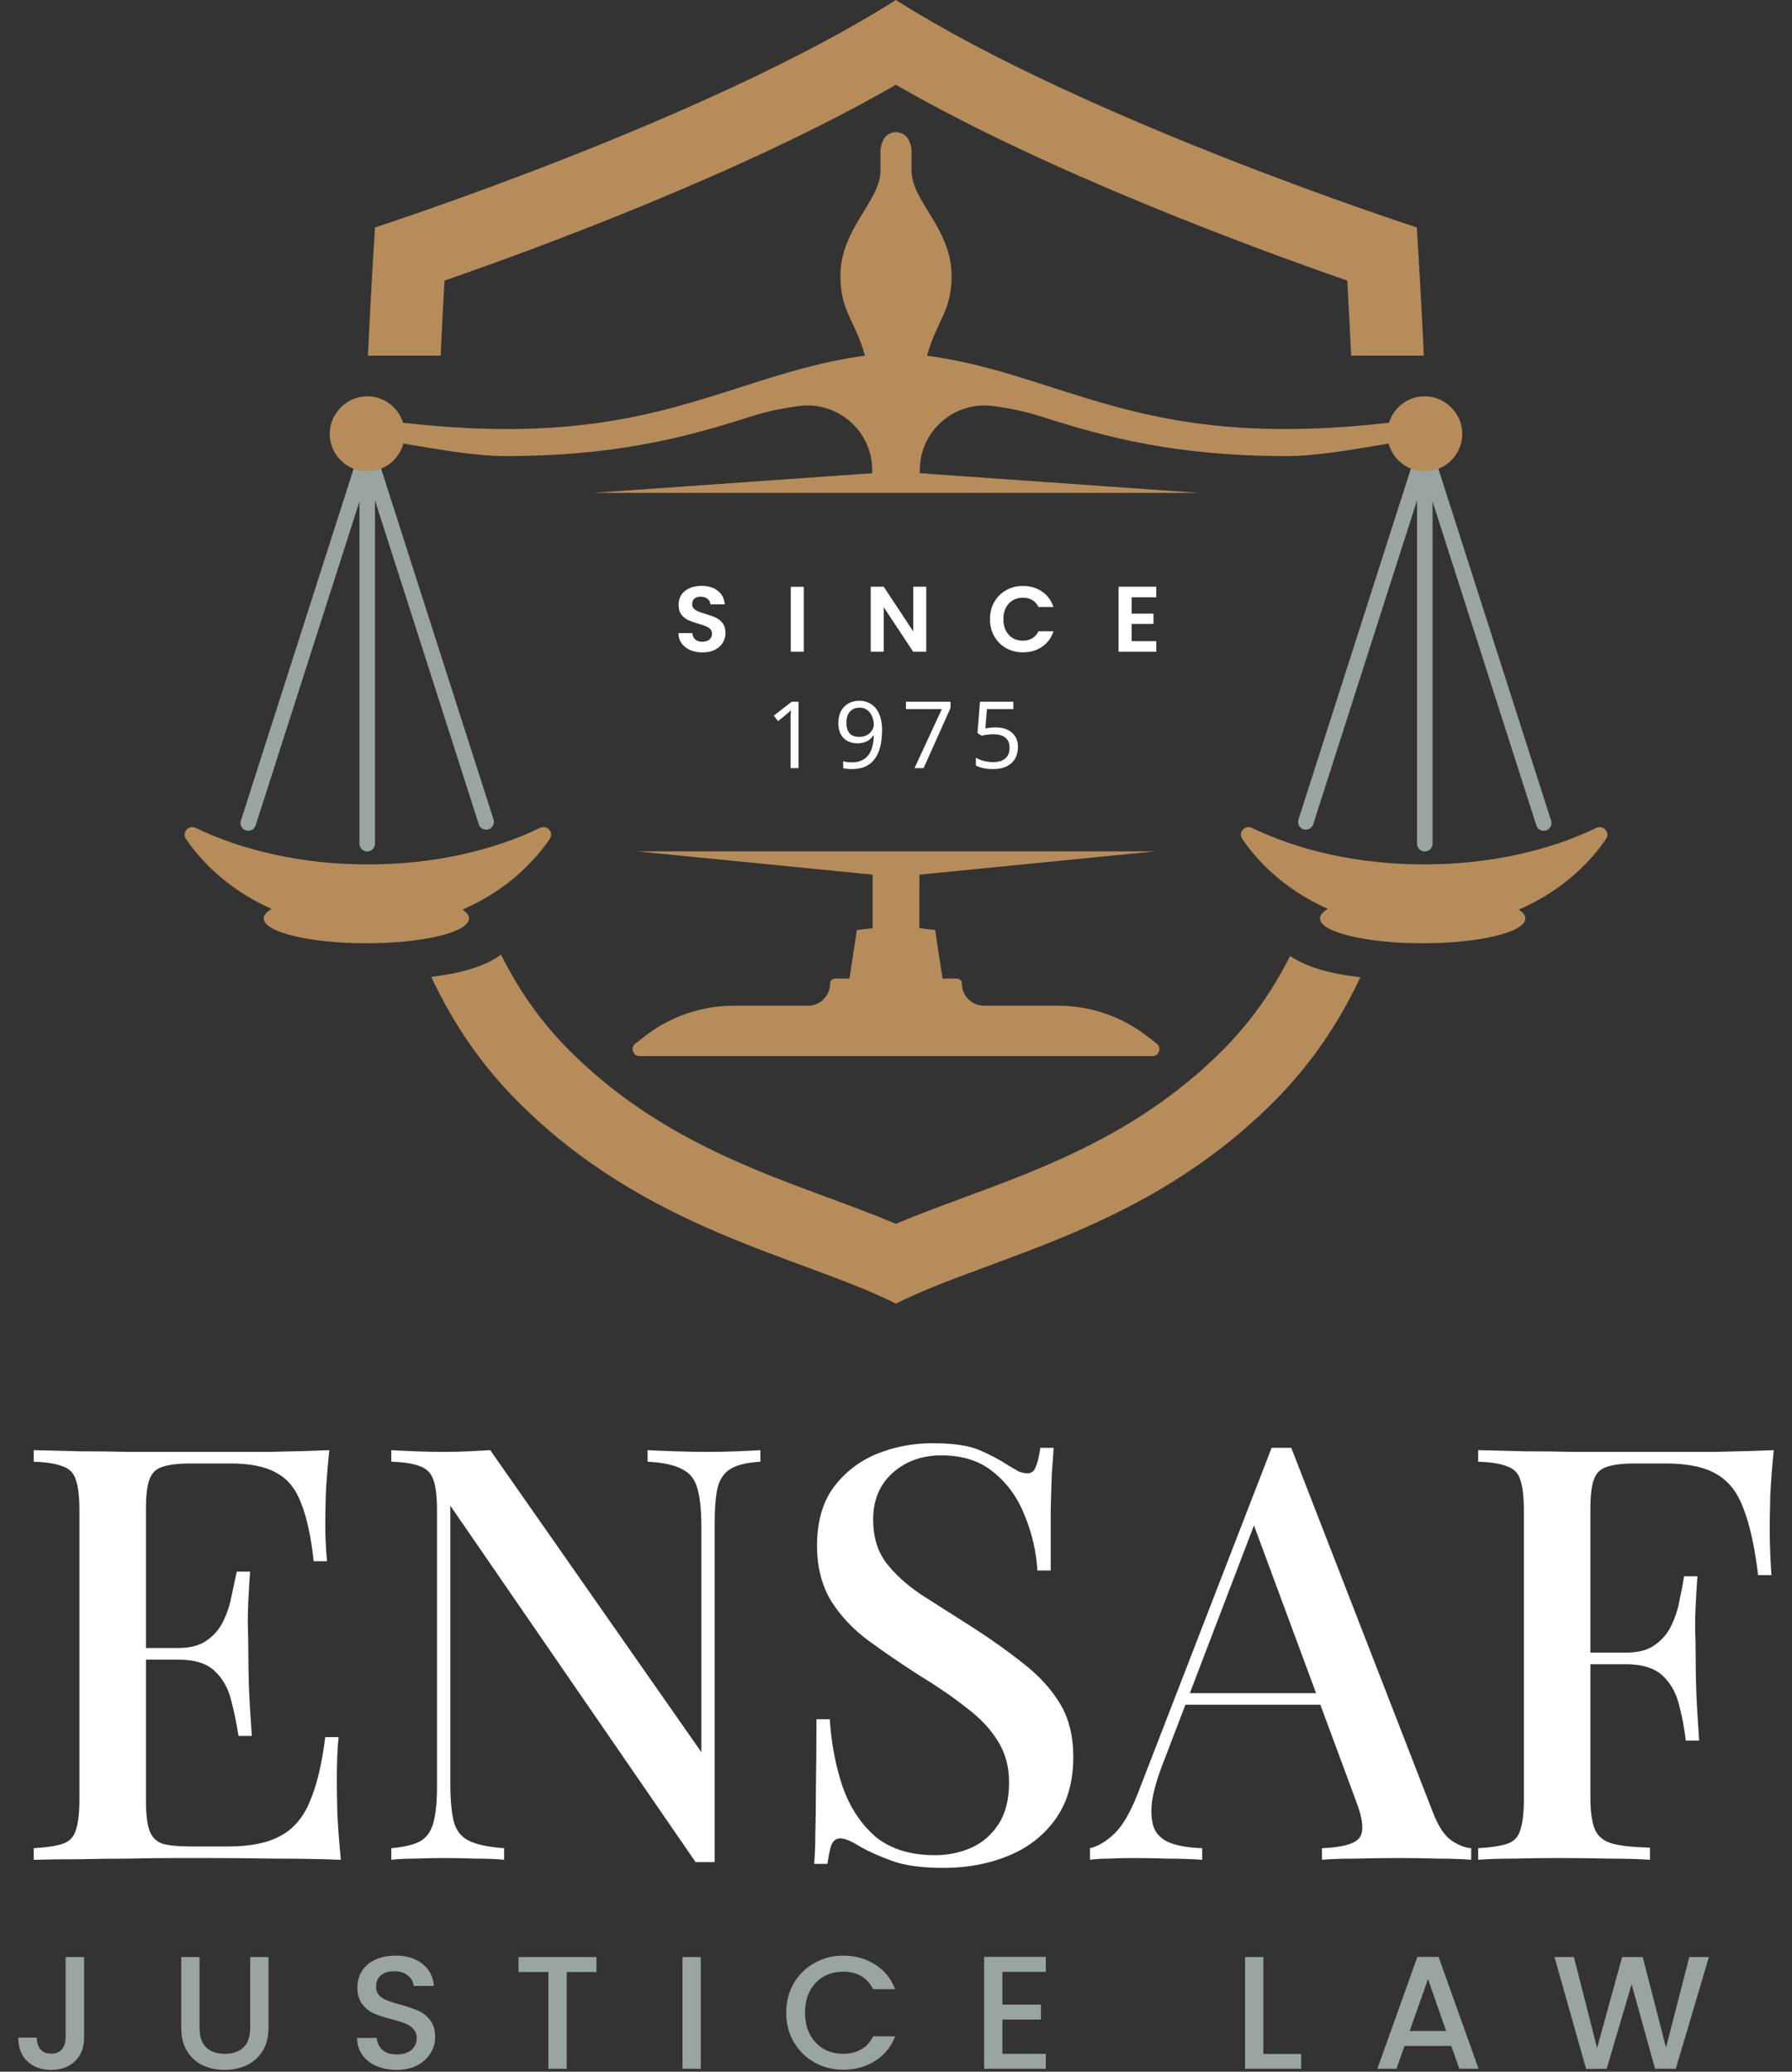 <svg width="77" height="89" viewBox="0 0 77 89" fill="none" xmlns="http://www.w3.org/2000/svg">
<rect x="0" y="0" width="77" height="89" fill="#333333" stroke="none"/>
<path d="M18.934 15.279C18.981 14.246 19.036 13.174 19.1 12.054C23.06 10.681 31.952 7.413 38.495 3.642C45.038 7.413 53.93 10.681 57.891 12.054C57.954 13.174 58.009 14.246 58.057 15.279H61.18C61.1 13.526 60.998 11.692 60.879 9.771C60.879 9.771 46.651 5.17 38.495 0C30.34 5.17 16.112 9.771 16.112 9.771C15.992 11.692 15.89 13.526 15.81 15.279H18.934Z" fill="#B68C5A"/>
<path d="M23.204 35.565C21.177 36.547 18.605 37.135 15.806 37.135C13.007 37.135 10.435 36.547 8.408 35.565C8.107 35.419 7.801 35.765 7.99 36.041C8.863 37.32 10.141 38.365 11.669 39.046C11.451 39.172 11.331 39.31 11.331 39.456C11.331 40.045 13.306 40.523 15.743 40.523C18.18 40.523 20.155 40.045 20.155 39.456C20.155 39.323 20.055 39.196 19.872 39.079C21.432 38.399 22.735 37.34 23.622 36.041C23.811 35.765 23.505 35.419 23.204 35.565Z" fill="#B68C5A"/>
<path d="M68.592 35.565C66.565 36.547 63.993 37.135 61.194 37.135C58.395 37.135 55.823 36.547 53.796 35.565C53.495 35.419 53.189 35.765 53.378 36.041C54.251 37.32 55.529 38.365 57.057 39.046C56.839 39.172 56.719 39.31 56.719 39.456C56.719 40.045 58.694 40.523 61.131 40.523C63.568 40.523 65.543 40.045 65.543 39.456C65.543 39.323 65.443 39.196 65.26 39.079C66.82 38.399 68.124 37.34 69.01 36.041C69.199 35.765 68.893 35.419 68.592 35.565Z" fill="#B68C5A"/>
<path d="M16.112 19.312V19.093C16.112 18.909 15.962 18.76 15.778 18.76C15.594 18.76 15.445 18.909 15.445 19.093V19.36L10.35 35.255C10.294 35.43 10.39 35.617 10.566 35.674C10.599 35.684 10.634 35.689 10.667 35.689C10.808 35.689 10.94 35.599 10.985 35.458L15.445 21.544V36.245C15.445 36.429 15.594 36.578 15.778 36.578C15.962 36.578 16.112 36.429 16.112 36.245V21.495L20.572 35.409C20.617 35.551 20.748 35.641 20.889 35.641C20.923 35.641 20.957 35.636 20.991 35.625C21.166 35.569 21.263 35.381 21.207 35.206L16.112 19.312Z" fill="#99A4A3"/>
<path d="M66.65 35.255L61.555 19.36V19.093C61.555 18.909 61.406 18.76 61.221 18.76C61.037 18.76 60.888 18.909 60.888 19.093V19.312L55.793 35.206C55.737 35.381 55.833 35.569 56.009 35.625C56.042 35.636 56.077 35.641 56.11 35.641C56.251 35.641 56.383 35.551 56.428 35.409L60.888 21.495V36.245C60.888 36.429 61.037 36.578 61.221 36.578C61.405 36.578 61.555 36.429 61.555 36.245V21.544L66.015 35.458C66.06 35.599 66.191 35.689 66.332 35.689C66.366 35.689 66.4 35.684 66.434 35.674C66.609 35.617 66.706 35.43 66.65 35.255Z" fill="#99A4A3"/>
<path d="M49.305 44.525C48.207 43.669 46.855 43.204 45.462 43.204H42.278C41.754 43.204 41.33 42.778 41.333 42.254C41.334 42.133 41.231 42.038 41.111 42.038H40.5L40.182 39.953L39.503 39.876C39.504 39.159 39.504 38.386 39.505 37.575L49.628 36.574H27.372L37.495 37.575C37.495 38.386 37.496 39.159 37.496 39.876L36.818 39.953L36.5 42.038H35.889C35.769 42.038 35.666 42.133 35.667 42.254C35.67 42.778 35.246 43.204 34.722 43.204H31.538C30.145 43.204 28.793 43.669 27.695 44.525L27.298 44.835C27.073 45.01 27.197 45.37 27.482 45.37H38.389H38.611H49.518C49.803 45.37 49.927 45.01 49.702 44.835L49.305 44.525Z" fill="#B68C5A"/>
<path d="M61.252 17.025C60.514 17.011 59.887 17.494 59.682 18.161C52.493 18.98 48.777 17.788 45.178 16.633C43.443 16.077 41.784 15.547 39.834 15.279C40.246 13.786 40.889 13.378 40.889 11.858C40.889 9.803 39.16 8.657 39.167 7.303C39.173 5.949 39.167 6.462 39.167 6.462C39.167 6.356 39.132 6.223 39.078 6.08C38.876 5.545 38.124 5.545 37.922 6.08C37.868 6.223 37.834 6.356 37.834 6.462C37.834 6.462 37.827 5.949 37.834 7.303C37.84 8.657 36.111 9.803 36.111 11.858C36.111 13.378 36.754 13.786 37.165 15.279C35.215 15.547 33.557 16.077 31.822 16.633C28.223 17.788 24.507 18.98 17.318 18.161C17.113 17.494 16.485 17.011 15.747 17.025C14.901 17.041 14.191 17.744 14.168 18.59C14.143 19.501 14.873 20.247 15.778 20.247C16.523 20.247 17.148 19.741 17.332 19.055C18.956 19.326 20.416 19.593 21.742 19.593C26.443 19.593 29.471 18.788 32.23 17.903C32.933 17.677 33.623 17.537 34.325 17.444C35.991 17.221 37.474 18.512 37.477 20.193C37.477 20.237 37.477 20.284 37.477 20.329L25.494 21.173H51.505L39.522 20.329C39.522 20.284 39.522 20.237 39.522 20.193C39.526 18.512 41.009 17.221 42.675 17.444C43.376 17.537 44.066 17.677 44.77 17.903C47.529 18.788 50.556 19.593 55.258 19.593C56.584 19.593 58.043 19.326 59.667 19.055C59.852 19.741 60.477 20.247 61.221 20.247C62.126 20.247 62.857 19.501 62.831 18.59C62.808 17.744 62.099 17.041 61.252 17.025Z" fill="#B68C5A"/>
<path d="M30.186 28.028C29.991 28.028 29.815 27.995 29.658 27.928C29.503 27.861 29.38 27.765 29.29 27.64C29.199 27.515 29.152 27.367 29.15 27.196H29.75C29.758 27.311 29.798 27.401 29.87 27.468C29.944 27.535 30.046 27.568 30.174 27.568C30.304 27.568 30.407 27.537 30.482 27.476C30.556 27.412 30.594 27.329 30.594 27.228C30.594 27.145 30.568 27.077 30.518 27.024C30.467 26.971 30.403 26.929 30.326 26.9C30.251 26.868 30.147 26.833 30.014 26.796C29.832 26.743 29.684 26.691 29.57 26.64C29.458 26.587 29.36 26.508 29.278 26.404C29.198 26.297 29.158 26.156 29.158 25.98C29.158 25.815 29.199 25.671 29.282 25.548C29.364 25.425 29.48 25.332 29.63 25.268C29.779 25.201 29.95 25.168 30.142 25.168C30.43 25.168 30.663 25.239 30.842 25.38C31.023 25.519 31.123 25.713 31.142 25.964H30.526C30.52 25.868 30.479 25.789 30.402 25.728C30.327 25.664 30.227 25.632 30.102 25.632C29.992 25.632 29.904 25.66 29.838 25.716C29.774 25.772 29.742 25.853 29.742 25.96C29.742 26.035 29.766 26.097 29.814 26.148C29.864 26.196 29.926 26.236 29.998 26.268C30.072 26.297 30.176 26.332 30.31 26.372C30.491 26.425 30.639 26.479 30.754 26.532C30.868 26.585 30.967 26.665 31.05 26.772C31.132 26.879 31.174 27.019 31.174 27.192C31.174 27.341 31.135 27.48 31.058 27.608C30.98 27.736 30.867 27.839 30.718 27.916C30.568 27.991 30.391 28.028 30.186 28.028ZM34.539 25.208V28H33.979V25.208H34.539ZM39.8 28H39.24L37.972 26.084V28H37.413V25.204H37.972L39.24 27.124V25.204H39.8V28ZM42.538 26.6C42.538 26.325 42.599 26.08 42.722 25.864C42.847 25.645 43.017 25.476 43.23 25.356C43.446 25.233 43.687 25.172 43.954 25.172C44.266 25.172 44.539 25.252 44.774 25.412C45.009 25.572 45.173 25.793 45.266 26.076H44.622C44.558 25.943 44.467 25.843 44.35 25.776C44.235 25.709 44.102 25.676 43.95 25.676C43.787 25.676 43.642 25.715 43.514 25.792C43.389 25.867 43.29 25.973 43.218 26.112C43.149 26.251 43.114 26.413 43.114 26.6C43.114 26.784 43.149 26.947 43.218 27.088C43.29 27.227 43.389 27.335 43.514 27.412C43.642 27.487 43.787 27.524 43.95 27.524C44.102 27.524 44.235 27.491 44.35 27.424C44.467 27.355 44.558 27.253 44.622 27.12H45.266C45.173 27.405 45.009 27.628 44.774 27.788C44.542 27.945 44.269 28.024 43.954 28.024C43.687 28.024 43.446 27.964 43.23 27.844C43.017 27.721 42.847 27.552 42.722 27.336C42.599 27.12 42.538 26.875 42.538 26.6ZM48.624 25.66V26.36H49.564V26.804H48.624V27.544H49.684V28H48.064V25.204H49.684V25.66H48.624Z" fill="white"/>
<path d="M34.313 33H33.969V31.004C33.969 30.927 33.969 30.861 33.969 30.808C33.972 30.755 33.975 30.705 33.977 30.66C33.98 30.612 33.983 30.563 33.985 30.512C33.943 30.555 33.904 30.591 33.869 30.62C33.835 30.649 33.791 30.687 33.737 30.732L33.433 30.98L33.249 30.744L34.021 30.144H34.313V33ZM37.902 31.364C37.902 31.527 37.89 31.689 37.866 31.852C37.845 32.012 37.806 32.164 37.75 32.308C37.694 32.449 37.617 32.576 37.518 32.688C37.42 32.797 37.294 32.884 37.142 32.948C36.99 33.009 36.806 33.04 36.59 33.04C36.537 33.04 36.474 33.036 36.402 33.028C36.333 33.023 36.276 33.013 36.23 33V32.7C36.278 32.716 36.334 32.729 36.398 32.74C36.462 32.748 36.524 32.752 36.582 32.752C36.769 32.752 36.922 32.721 37.042 32.66C37.165 32.599 37.262 32.516 37.334 32.412C37.406 32.305 37.458 32.183 37.49 32.044C37.522 31.903 37.541 31.755 37.546 31.6H37.522C37.482 31.661 37.432 31.717 37.37 31.768C37.309 31.819 37.234 31.859 37.146 31.888C37.061 31.917 36.96 31.932 36.842 31.932C36.68 31.932 36.536 31.899 36.41 31.832C36.288 31.763 36.192 31.664 36.122 31.536C36.056 31.408 36.022 31.252 36.022 31.068C36.022 30.868 36.06 30.696 36.134 30.552C36.212 30.408 36.318 30.297 36.454 30.22C36.59 30.143 36.75 30.104 36.934 30.104C37.07 30.104 37.197 30.131 37.314 30.184C37.432 30.235 37.534 30.312 37.622 30.416C37.71 30.52 37.778 30.651 37.826 30.808C37.877 30.965 37.902 31.151 37.902 31.364ZM36.934 30.4C36.769 30.4 36.633 30.455 36.526 30.564C36.422 30.673 36.37 30.84 36.37 31.064C36.37 31.248 36.414 31.393 36.502 31.5C36.593 31.604 36.732 31.656 36.918 31.656C37.046 31.656 37.157 31.631 37.25 31.58C37.344 31.527 37.416 31.46 37.466 31.38C37.52 31.3 37.546 31.217 37.546 31.132C37.546 31.047 37.533 30.961 37.506 30.876C37.482 30.788 37.445 30.708 37.394 30.636C37.344 30.564 37.28 30.507 37.202 30.464C37.125 30.421 37.036 30.4 36.934 30.4ZM39.295 33L40.468 30.464H38.928V30.144H40.843V30.416L39.684 33H39.295ZM42.781 31.248C42.975 31.248 43.145 31.281 43.288 31.348C43.432 31.415 43.543 31.511 43.62 31.636C43.7 31.759 43.74 31.909 43.74 32.088C43.74 32.285 43.698 32.456 43.612 32.6C43.527 32.741 43.404 32.851 43.245 32.928C43.087 33.003 42.897 33.04 42.672 33.04C42.526 33.04 42.387 33.027 42.257 33C42.129 32.973 42.02 32.935 41.932 32.884V32.552C42.029 32.611 42.145 32.657 42.281 32.692C42.419 32.724 42.551 32.74 42.676 32.74C42.818 32.74 42.941 32.719 43.044 32.676C43.151 32.631 43.234 32.563 43.292 32.472C43.351 32.379 43.38 32.263 43.38 32.124C43.38 31.937 43.323 31.795 43.209 31.696C43.094 31.595 42.913 31.544 42.664 31.544C42.59 31.544 42.505 31.551 42.408 31.564C42.312 31.577 42.235 31.591 42.176 31.604L42.001 31.492L42.108 30.144H43.541V30.464H42.408L42.34 31.292C42.386 31.284 42.447 31.275 42.525 31.264C42.602 31.253 42.687 31.248 42.781 31.248Z" fill="white"/>
<path d="M55.434 41.065C54.654 42.622 53.693 43.959 52.516 45.136C49.015 48.637 44.967 50.134 41.396 51.454C40.388 51.827 39.417 52.186 38.495 52.575C37.573 52.186 36.602 51.827 35.594 51.454C32.023 50.134 27.976 48.637 24.474 45.136C23.283 43.945 22.313 42.59 21.528 41.008C20.819 41.543 19.717 41.827 18.531 41.966C19.49 44.019 20.717 45.79 22.269 47.342C27.804 52.876 34.33 53.932 38.495 56C42.66 53.932 49.187 52.876 54.721 47.342C56.269 45.793 57.495 44.027 58.453 41.98C57.271 41.85 56.168 41.577 55.434 41.065Z" fill="#B68C5A"/>
<path d="M76.216 62.298C76.15 62.961 76.1 63.607 76.067 64.237C76.051 64.866 76.043 65.347 76.043 65.678C76.043 66.059 76.051 66.424 76.067 66.772C76.084 67.12 76.1 67.418 76.117 67.667H75.545C75.396 66.457 75.189 65.513 74.924 64.833C74.675 64.137 74.294 63.64 73.781 63.342C73.267 63.027 72.53 62.87 71.569 62.87H70.251C69.721 62.87 69.315 62.919 69.033 63.019C68.768 63.102 68.586 63.284 68.486 63.566C68.387 63.831 68.337 64.253 68.337 64.833V77.211C68.337 77.824 68.403 78.288 68.536 78.603C68.669 78.901 68.917 79.1 69.282 79.2C69.646 79.299 70.185 79.357 70.897 79.374V79.896C70.45 79.862 69.87 79.846 69.157 79.846C68.445 79.829 67.708 79.821 66.945 79.821C66.282 79.821 65.645 79.829 65.031 79.846C64.435 79.846 63.929 79.862 63.515 79.896V79.398C64.079 79.365 64.501 79.299 64.783 79.2C65.065 79.1 65.247 78.901 65.33 78.603C65.429 78.305 65.479 77.858 65.479 77.261V64.933C65.479 64.319 65.429 63.872 65.33 63.59C65.247 63.292 65.056 63.093 64.758 62.994C64.476 62.878 64.062 62.812 63.515 62.795V62.298C64.162 62.314 64.833 62.331 65.529 62.348C66.241 62.348 66.937 62.356 67.616 62.372C68.312 62.372 68.959 62.372 69.555 62.372C70.152 62.372 70.641 62.372 71.022 62.372C71.784 62.372 72.646 62.372 73.607 62.372C74.584 62.356 75.454 62.331 76.216 62.298ZM72.414 70.997C72.414 70.997 72.414 71.08 72.414 71.246C72.414 71.412 72.414 71.494 72.414 71.494H67.592C67.592 71.494 67.592 71.412 67.592 71.246C67.592 71.08 67.592 70.997 67.592 70.997H72.414ZM72.936 67.716C72.869 68.661 72.836 69.382 72.836 69.879C72.853 70.376 72.861 70.832 72.861 71.246C72.861 71.66 72.869 72.116 72.886 72.613C72.902 73.11 72.944 73.831 73.01 74.775H72.438C72.372 74.228 72.273 73.707 72.14 73.21C72.008 72.696 71.767 72.281 71.419 71.967C71.071 71.652 70.549 71.494 69.853 71.494V70.997C70.384 70.997 70.798 70.89 71.096 70.674C71.411 70.459 71.651 70.177 71.817 69.829C71.983 69.481 72.099 69.125 72.165 68.76C72.248 68.379 72.314 68.031 72.364 67.716H72.936Z" fill="white"/>
<path d="M55.485 62.198L61.55 77.808C61.782 78.421 62.047 78.835 62.345 79.05C62.66 79.266 62.95 79.382 63.215 79.398V79.895C62.818 79.862 62.345 79.846 61.798 79.846C61.268 79.829 60.73 79.821 60.183 79.821C59.487 79.821 58.841 79.829 58.244 79.846C57.648 79.846 57.167 79.862 56.803 79.895V79.398C57.648 79.365 58.178 79.224 58.393 78.976C58.625 78.711 58.575 78.156 58.244 77.311L53.77 65.231L54.168 64.783L50.042 75.571C49.743 76.316 49.561 76.938 49.495 77.435C49.445 77.932 49.487 78.321 49.619 78.603C49.768 78.885 50.017 79.084 50.365 79.2C50.713 79.316 51.144 79.382 51.657 79.398V79.895C51.16 79.862 50.655 79.846 50.141 79.846C49.644 79.829 49.172 79.821 48.724 79.821C48.327 79.821 47.971 79.829 47.656 79.846C47.357 79.846 47.084 79.862 46.835 79.895V79.398C47.183 79.316 47.531 79.108 47.879 78.777C48.227 78.445 48.559 77.882 48.874 77.087L54.64 62.198C54.773 62.198 54.913 62.198 55.063 62.198C55.212 62.198 55.353 62.198 55.485 62.198ZM58.095 72.737V73.234H50.688L50.937 72.737H58.095Z" fill="white"/>
<path d="M40.078 62C40.956 62 41.627 62.099 42.091 62.298C42.555 62.497 42.961 62.712 43.309 62.944C43.508 63.06 43.665 63.152 43.781 63.218C43.914 63.268 44.038 63.292 44.154 63.292C44.32 63.292 44.436 63.201 44.502 63.019C44.585 62.837 44.651 62.563 44.701 62.199H45.273C45.256 62.497 45.231 62.853 45.198 63.268C45.181 63.665 45.165 64.196 45.148 64.858C45.148 65.521 45.148 66.391 45.148 67.468H44.577C44.527 66.656 44.345 65.869 44.03 65.107C43.732 64.345 43.284 63.723 42.688 63.243C42.108 62.762 41.362 62.522 40.451 62.522C39.606 62.522 38.901 62.779 38.338 63.292C37.791 63.79 37.518 64.452 37.518 65.281C37.518 66.01 37.7 66.623 38.065 67.12C38.429 67.601 38.926 68.056 39.556 68.487C40.202 68.902 40.931 69.365 41.743 69.879C42.572 70.409 43.317 70.94 43.98 71.47C44.643 71.984 45.165 72.555 45.546 73.185C45.927 73.815 46.118 74.577 46.118 75.472C46.118 76.549 45.861 77.444 45.347 78.156C44.85 78.852 44.179 79.374 43.334 79.722C42.489 80.07 41.561 80.244 40.55 80.244C39.622 80.244 38.885 80.145 38.338 79.946C37.791 79.747 37.327 79.54 36.946 79.324C36.581 79.092 36.3 78.976 36.101 78.976C35.935 78.976 35.811 79.067 35.728 79.25C35.662 79.432 35.604 79.706 35.554 80.07H34.982C35.016 79.706 35.032 79.283 35.032 78.802C35.049 78.305 35.057 77.659 35.057 76.864C35.074 76.068 35.082 75.066 35.082 73.856H35.654C35.72 74.883 35.902 75.845 36.2 76.739C36.515 77.634 36.987 78.355 37.617 78.902C38.263 79.432 39.117 79.697 40.177 79.697C40.741 79.697 41.263 79.59 41.743 79.374C42.224 79.159 42.613 78.819 42.911 78.355C43.21 77.891 43.359 77.294 43.359 76.565C43.359 75.886 43.193 75.29 42.862 74.776C42.547 74.262 42.099 73.79 41.519 73.359C40.956 72.912 40.293 72.456 39.531 71.992C38.752 71.495 38.023 70.998 37.344 70.501C36.664 70.004 36.117 69.424 35.703 68.761C35.306 68.098 35.107 67.311 35.107 66.399C35.107 65.389 35.339 64.56 35.803 63.914C36.283 63.268 36.896 62.787 37.642 62.472C38.404 62.157 39.216 62 40.078 62Z" fill="white"/>
<path d="M32.672 62.298V62.795C32.109 62.828 31.686 62.928 31.405 63.093C31.123 63.259 30.933 63.532 30.833 63.913C30.75 64.278 30.709 64.8 30.709 65.479V79.995C30.576 79.995 30.444 79.995 30.311 79.995C30.178 79.995 30.038 79.995 29.889 79.995L19.35 64.684V76.615C19.35 77.311 19.399 77.858 19.499 78.255C19.598 78.636 19.814 78.91 20.145 79.075C20.477 79.241 20.982 79.349 21.661 79.398V79.896C21.346 79.862 20.941 79.846 20.443 79.846C19.963 79.829 19.507 79.821 19.076 79.821C18.662 79.821 18.248 79.829 17.834 79.846C17.419 79.846 17.08 79.862 16.814 79.896V79.398C17.361 79.349 17.776 79.249 18.057 79.1C18.339 78.934 18.53 78.661 18.629 78.28C18.728 77.899 18.778 77.377 18.778 76.714V64.933C18.778 64.319 18.728 63.872 18.629 63.59C18.53 63.292 18.339 63.093 18.057 62.994C17.776 62.878 17.361 62.812 16.814 62.795V62.298C17.08 62.314 17.419 62.331 17.834 62.348C18.248 62.364 18.662 62.372 19.076 62.372C19.441 62.372 19.797 62.364 20.145 62.348C20.493 62.331 20.8 62.314 21.065 62.298L30.137 75.272V65.579C30.137 64.866 30.079 64.319 29.963 63.938C29.864 63.557 29.648 63.284 29.317 63.118C28.985 62.936 28.488 62.828 27.826 62.795V62.298C28.124 62.314 28.521 62.331 29.019 62.348C29.516 62.364 29.98 62.372 30.41 62.372C30.825 62.372 31.239 62.364 31.653 62.348C32.068 62.331 32.407 62.314 32.672 62.298Z" fill="white"/>
<path d="M14.15 62.298C14.084 62.928 14.034 63.541 14.001 64.137C13.985 64.717 13.976 65.165 13.976 65.479C13.976 65.794 13.985 66.093 14.001 66.374C14.018 66.656 14.034 66.888 14.051 67.07H13.479C13.363 66.01 13.181 65.173 12.932 64.56C12.7 63.947 12.344 63.516 11.864 63.267C11.4 63.002 10.745 62.87 9.9 62.87H8.185C7.655 62.87 7.249 62.919 6.967 63.019C6.702 63.102 6.52 63.284 6.42 63.566C6.321 63.831 6.271 64.253 6.271 64.833V77.36C6.271 77.924 6.321 78.346 6.42 78.628C6.52 78.91 6.702 79.1 6.967 79.2C7.249 79.282 7.655 79.324 8.185 79.324H9.801C10.745 79.324 11.491 79.175 12.038 78.876C12.601 78.578 13.024 78.089 13.305 77.41C13.604 76.731 13.827 75.803 13.976 74.626H14.548C14.498 75.107 14.473 75.736 14.473 76.515C14.473 76.847 14.482 77.327 14.498 77.957C14.531 78.587 14.581 79.233 14.647 79.896C13.802 79.862 12.85 79.846 11.789 79.846C10.729 79.829 9.784 79.821 8.955 79.821C8.574 79.821 8.086 79.821 7.489 79.821C6.892 79.821 6.246 79.829 5.55 79.846C4.871 79.846 4.175 79.854 3.462 79.871C2.766 79.871 2.095 79.879 1.449 79.896V79.398C2.012 79.365 2.435 79.299 2.717 79.2C2.998 79.1 3.181 78.901 3.264 78.603C3.363 78.305 3.413 77.858 3.413 77.261V64.933C3.413 64.319 3.363 63.872 3.264 63.59C3.181 63.292 2.99 63.093 2.692 62.994C2.41 62.878 1.996 62.812 1.449 62.795V62.298C2.095 62.314 2.766 62.331 3.462 62.348C4.175 62.348 4.871 62.356 5.55 62.372C6.246 62.372 6.892 62.372 7.489 62.372C8.086 62.372 8.574 62.372 8.955 62.372C9.718 62.372 10.579 62.372 11.54 62.372C12.518 62.356 13.388 62.331 14.15 62.298ZM10.024 70.799C10.024 70.799 10.024 70.881 10.024 71.047C10.024 71.213 10.024 71.296 10.024 71.296H5.525C5.525 71.296 5.525 71.213 5.525 71.047C5.525 70.881 5.525 70.799 5.525 70.799H10.024ZM10.745 67.517C10.679 68.462 10.646 69.183 10.646 69.68C10.662 70.177 10.671 70.633 10.671 71.047C10.671 71.461 10.679 71.917 10.695 72.414C10.712 72.911 10.753 73.632 10.82 74.576H10.248C10.165 74.03 10.057 73.508 9.925 73.011C9.792 72.497 9.552 72.083 9.204 71.768C8.873 71.453 8.351 71.296 7.638 71.296V70.799C8.168 70.799 8.583 70.691 8.881 70.475C9.196 70.26 9.436 69.978 9.602 69.63C9.767 69.282 9.883 68.926 9.95 68.561C10.033 68.18 10.107 67.832 10.173 67.517H10.745Z" fill="white"/>
<path d="M73.429 84.074L72.007 88.873H71.116L70.108 85.241L69.038 88.873L68.154 88.88L66.794 84.074H67.629L68.624 87.982L69.701 84.074H70.585L71.586 87.961L72.587 84.074H73.429Z" fill="#99A4A3"/>
<path d="M62.36 87.892H60.351L60.005 88.873H59.184L60.903 84.067H61.814L63.533 88.873H62.705L62.36 87.892ZM62.139 87.25L61.359 85.02L60.572 87.25H62.139Z" fill="#99A4A3"/>
<path d="M54.286 88.237H55.909V88.873H53.499V84.074H54.286V88.237Z" fill="#99A4A3"/>
<path d="M43.072 84.71V86.118H44.729V86.76H43.072V88.231H44.937V88.873H42.285V84.067H44.937V84.71H43.072Z" fill="#99A4A3"/>
<path d="M33.783 86.463C33.783 85.993 33.891 85.572 34.108 85.199C34.328 84.826 34.625 84.536 34.998 84.329C35.376 84.118 35.788 84.012 36.234 84.012C36.745 84.012 37.198 84.138 37.594 84.391C37.995 84.64 38.285 84.994 38.464 85.455H37.518C37.394 85.202 37.221 85.013 37 84.889C36.779 84.764 36.524 84.702 36.234 84.702C35.916 84.702 35.633 84.773 35.385 84.916C35.136 85.059 34.941 85.264 34.798 85.531C34.66 85.798 34.591 86.108 34.591 86.463C34.591 86.817 34.66 87.128 34.798 87.395C34.941 87.662 35.136 87.869 35.385 88.016C35.633 88.159 35.916 88.23 36.234 88.23C36.524 88.23 36.779 88.168 37 88.044C37.221 87.92 37.394 87.731 37.518 87.478H38.464C38.285 87.938 37.995 88.292 37.594 88.541C37.198 88.79 36.745 88.914 36.234 88.914C35.783 88.914 35.371 88.81 34.998 88.603C34.625 88.391 34.328 88.099 34.108 87.726C33.891 87.353 33.783 86.932 33.783 86.463Z" fill="#99A4A3"/>
<path d="M30.112 84.074V88.873H29.325V84.074H30.112Z" fill="#99A4A3"/>
<path d="M25.628 84.074V84.716H24.351V88.873H23.564V84.716H22.279V84.074H25.628Z" fill="#99A4A3"/>
<path d="M17.042 88.921C16.72 88.921 16.43 88.865 16.172 88.755C15.915 88.64 15.712 88.479 15.565 88.272C15.418 88.065 15.344 87.823 15.344 87.547H16.186C16.205 87.754 16.285 87.924 16.428 88.058C16.575 88.191 16.78 88.258 17.042 88.258C17.314 88.258 17.526 88.193 17.678 88.065C17.829 87.931 17.905 87.761 17.905 87.554C17.905 87.392 17.857 87.261 17.761 87.16C17.668 87.059 17.551 86.981 17.408 86.925C17.27 86.87 17.077 86.81 16.828 86.746C16.515 86.663 16.26 86.58 16.062 86.497C15.869 86.41 15.703 86.276 15.565 86.097C15.427 85.917 15.358 85.678 15.358 85.379C15.358 85.103 15.427 84.861 15.565 84.654C15.703 84.447 15.896 84.288 16.145 84.177C16.393 84.067 16.681 84.012 17.008 84.012C17.473 84.012 17.852 84.129 18.147 84.364C18.446 84.594 18.612 84.912 18.644 85.317H17.774C17.761 85.142 17.678 84.992 17.526 84.868C17.374 84.744 17.174 84.681 16.925 84.681C16.7 84.681 16.515 84.739 16.373 84.854C16.23 84.969 16.159 85.135 16.159 85.351C16.159 85.499 16.202 85.62 16.29 85.717C16.382 85.809 16.497 85.883 16.635 85.938C16.773 85.993 16.962 86.053 17.201 86.118C17.519 86.205 17.777 86.293 17.974 86.38C18.177 86.467 18.347 86.603 18.485 86.787C18.628 86.967 18.699 87.208 18.699 87.512C18.699 87.756 18.633 87.986 18.499 88.203C18.37 88.419 18.179 88.594 17.926 88.727C17.678 88.856 17.383 88.921 17.042 88.921Z" fill="#99A4A3"/>
<path d="M8.575 84.074V87.133C8.575 87.496 8.669 87.77 8.858 87.954C9.051 88.139 9.318 88.231 9.659 88.231C10.004 88.231 10.271 88.139 10.46 87.954C10.653 87.77 10.75 87.496 10.75 87.133V84.074H11.537V87.119C11.537 87.51 11.452 87.842 11.281 88.113C11.111 88.385 10.883 88.587 10.598 88.721C10.312 88.854 9.997 88.921 9.652 88.921C9.307 88.921 8.991 88.854 8.706 88.721C8.425 88.587 8.202 88.385 8.036 88.113C7.871 87.842 7.788 87.51 7.788 87.119V84.074H8.575Z" fill="#99A4A3"/>
<path d="M3.614 84.074V87.533C3.614 87.961 3.483 88.3 3.221 88.548C2.963 88.797 2.622 88.921 2.199 88.921C1.775 88.921 1.433 88.797 1.17 88.548C0.912 88.3 0.784 87.961 0.784 87.533H1.578C1.582 87.745 1.635 87.913 1.736 88.037C1.842 88.162 1.996 88.224 2.199 88.224C2.401 88.224 2.556 88.162 2.661 88.037C2.767 87.908 2.82 87.74 2.82 87.533V84.074H3.614Z" fill="#99A4A3"/>
</svg>
